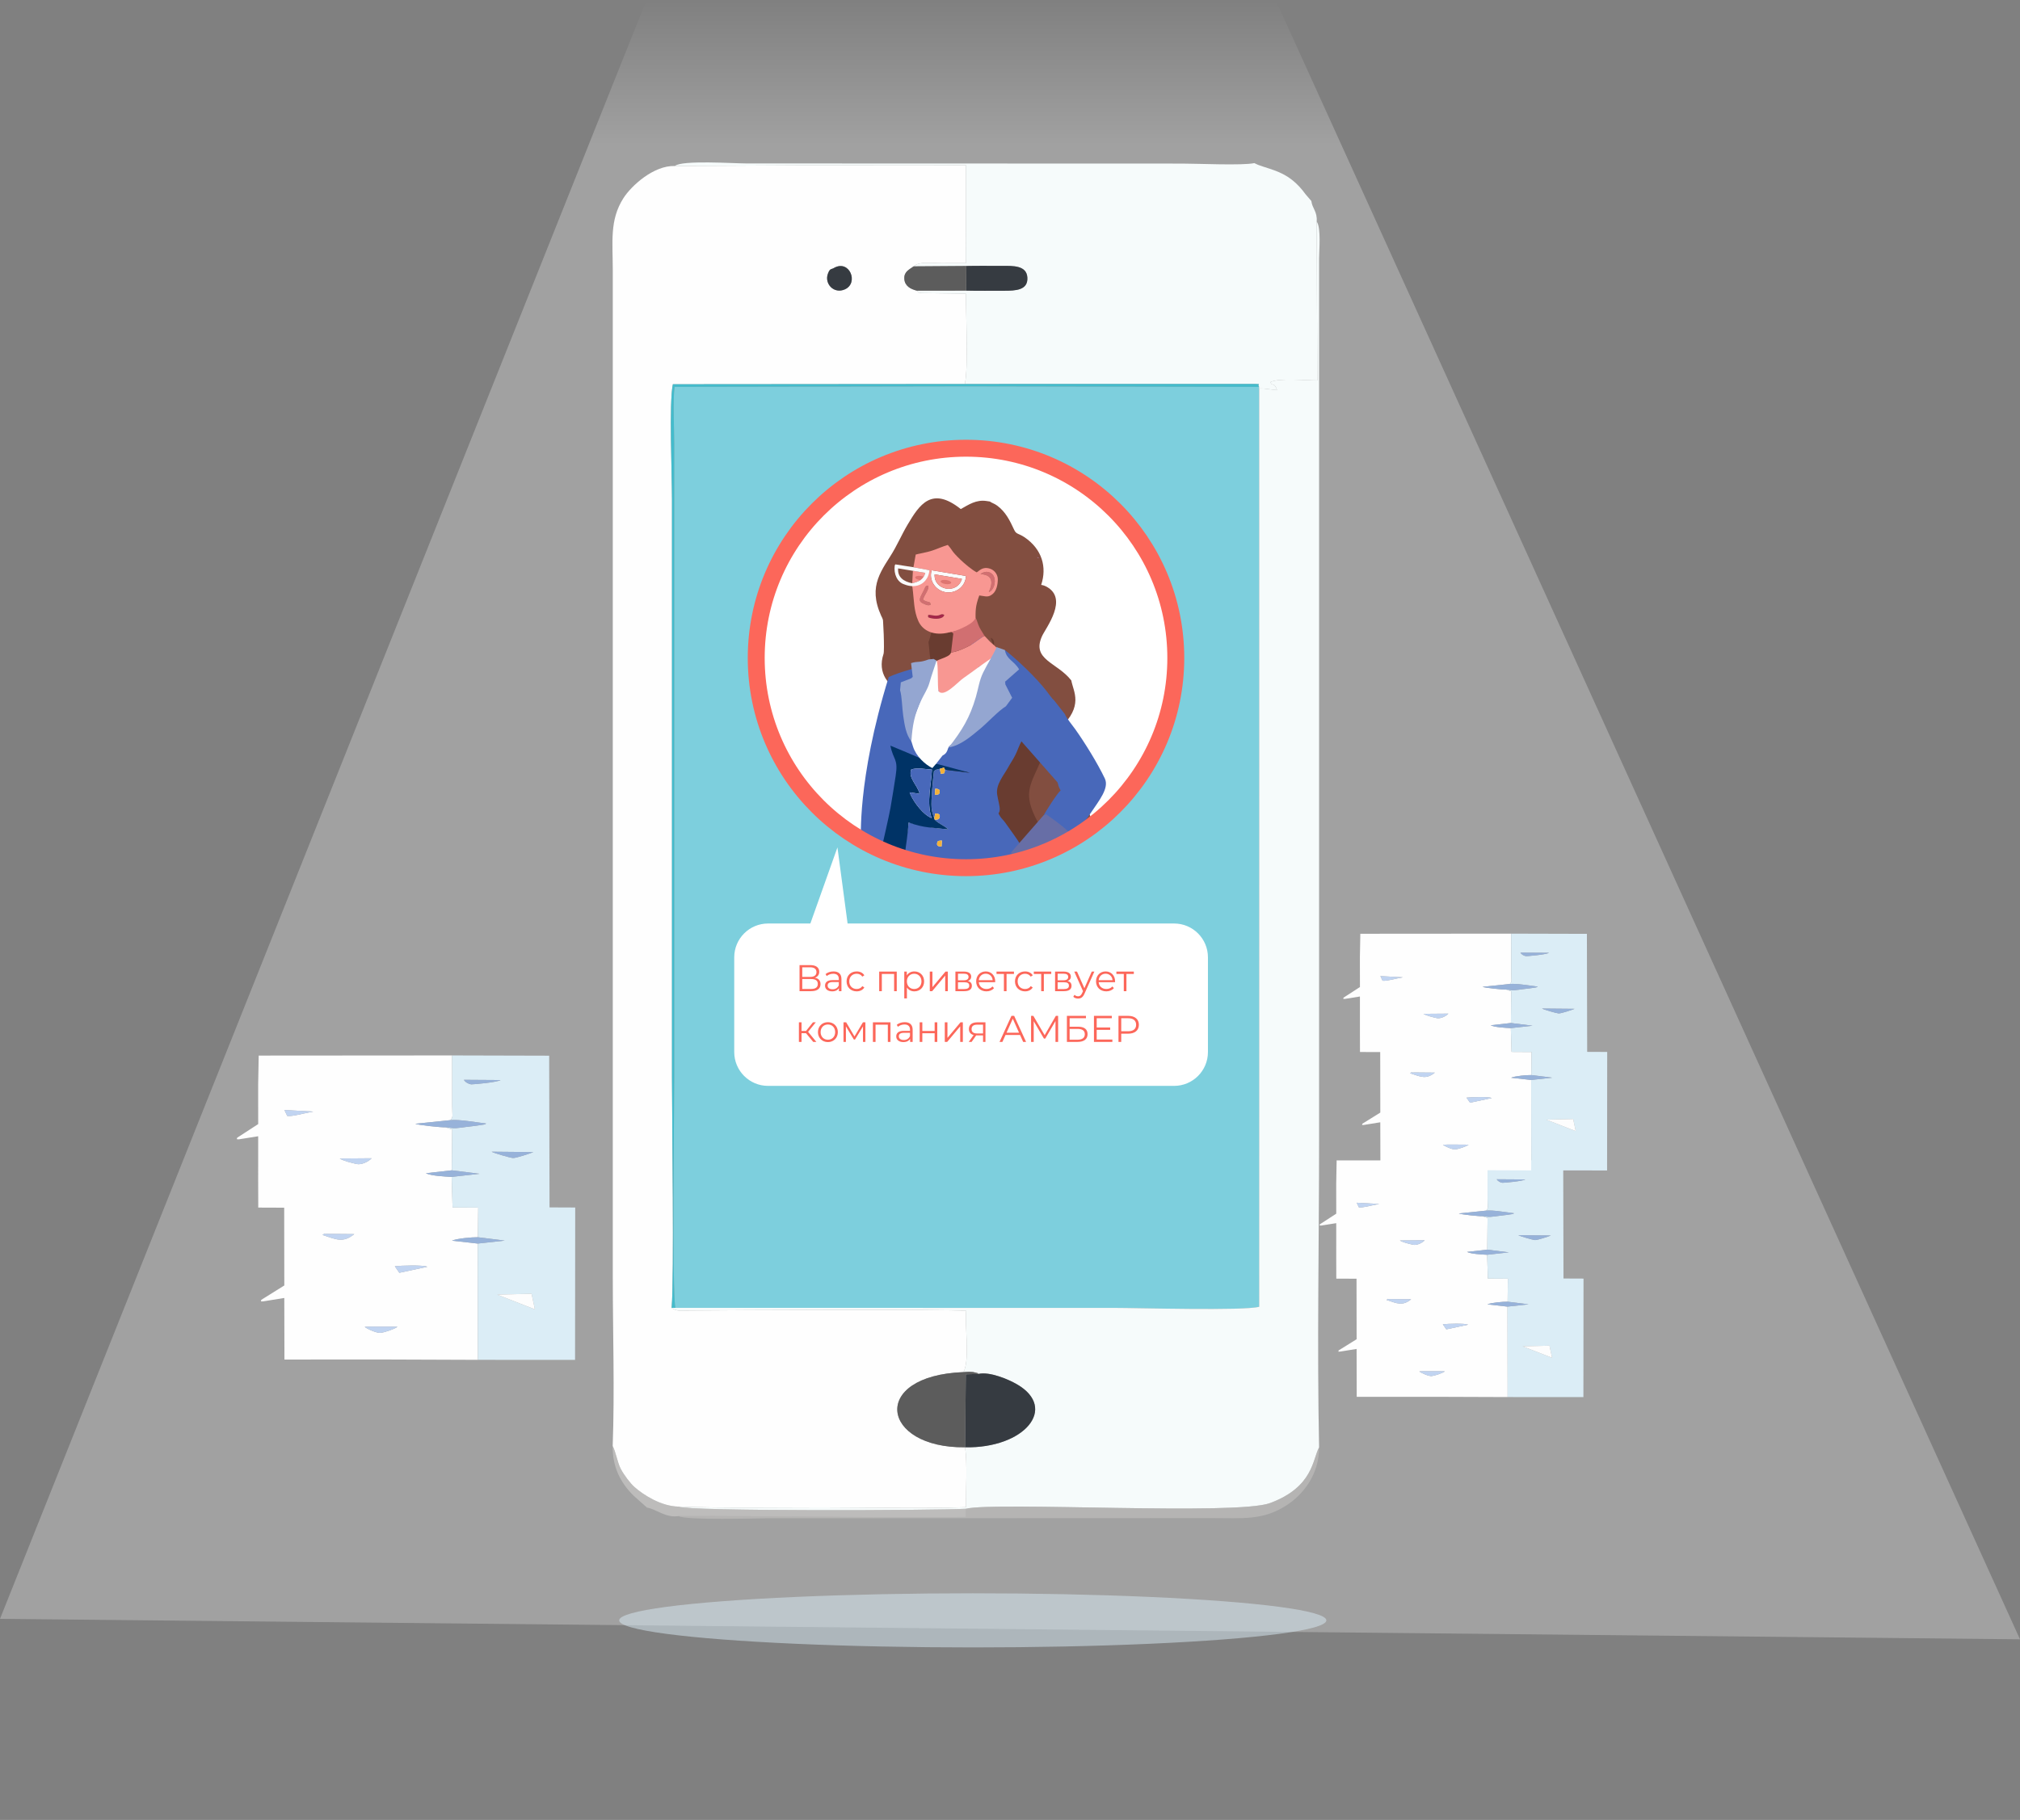 <svg width="597" height="538" viewBox="0 0 597 538" fill="none" xmlns="http://www.w3.org/2000/svg">
<rect x="0" y="0" width="597" height="538" fill="#808080" stroke="none"/>
<path fill-rule="evenodd" clip-rule="evenodd" d="M191.069 0H377L597 484.603L0 478.558L191.069 0Z" fill="url(#paint0_linear)" fill-opacity="0.35"/>
<path fill-rule="evenodd" clip-rule="evenodd" d="M419.468 405.404L420.811 405.349L425.457 405.359L427.029 405.387C426.329 405.924 424.144 406.656 423.144 406.784C422.298 406.892 420.031 405.893 419.468 405.404ZM427.454 392.975L426.415 391.477C427.891 391.297 432.911 391.147 433.913 391.592L427.454 392.975ZM409.751 384.271C410.691 383.626 409.972 384.105 410.41 384.047C410.593 384.023 411.085 384.029 411.291 384.03L417.069 384.081C414.495 386.134 413.027 385.374 409.751 384.271ZM413.716 366.702L421.064 366.643C420.342 367.442 418.705 368.215 417.607 367.965C416.41 367.691 414.603 367.267 413.716 366.702ZM401.612 356.915L400.969 355.548L407.609 355.91C407.359 355.991 407.028 356.031 406.714 356.087C405.169 356.362 402.847 357.059 401.612 356.915ZM394.911 349.903L394.922 358.783L390.071 361.922C389.966 362.4 389.902 362.229 390.448 362.292L394.919 361.58L394.917 372.068L394.937 377.983L400.914 378.005L400.942 395.891L395.595 399.218C395.743 399.669 395.089 399.552 396.065 399.548L400.936 398.764L400.971 412.917L424.748 412.913L445.567 412.988L445.532 386.254L439.596 385.592C440.751 385.078 444.194 384.787 445.568 384.802L445.642 377.989L439.731 377.954L439.52 370.927C437.958 370.848 434.778 370.696 433.572 370.085L439.544 369.413L439.642 360.046L438.11 359.524C437.192 359.584 431.748 359.014 431.146 358.712L439.207 357.881C439.965 357.124 439.641 356.875 439.639 354.489L439.632 343L395.037 343.033L394.911 349.903Z" fill="#FEFEFE"/>
<path fill-rule="evenodd" clip-rule="evenodd" d="M450.011 397.992L457.941 397.801L458.705 401.378L450.011 397.992ZM458.364 365.225C457.642 365.53 454.319 366.643 453.637 366.583C452.925 366.522 449.299 365.47 448.721 365.135L458.364 365.225ZM450.791 348.662C449.948 349.205 444.341 349.68 444.039 349.649C443.375 349.581 442.633 349.125 442.341 348.606L450.791 348.662ZM439.206 357.881C441.353 357.672 445.169 358.393 447.458 358.652C447.095 358.886 447.744 358.625 446.93 358.9L445.157 359.166C444.419 359.252 443.683 359.337 442.944 359.431C442.178 359.528 441.26 359.677 440.503 359.719C439.473 359.777 439.019 359.532 438.11 359.524L439.642 360.046L439.543 369.413L445.933 370.212L439.52 370.927L439.73 377.954L445.642 377.989L445.568 384.802L451.772 385.573L445.532 386.254L445.567 412.988L467.965 413L468 377.966L462.081 377.941L461.999 343.059L439.631 343L439.639 354.489C439.641 356.875 439.965 357.124 439.206 357.881V357.881Z" fill="#DBEDF6"/>
<path fill-rule="evenodd" clip-rule="evenodd" d="M438.11 359.525C439.019 359.532 439.473 359.777 440.503 359.72C441.26 359.678 442.178 359.528 442.944 359.431C443.683 359.337 444.419 359.252 445.157 359.166L446.93 358.9C447.744 358.625 447.095 358.886 447.458 358.653C445.169 358.393 441.353 357.672 439.206 357.881L431.146 358.713C431.747 359.014 437.192 359.584 438.11 359.525Z" fill="#97B2D9"/>
<path fill-rule="evenodd" clip-rule="evenodd" d="M458.705 401.378L457.94 397.801L450.011 397.992L458.705 401.378Z" fill="#FDFDFD"/>
<path fill-rule="evenodd" clip-rule="evenodd" d="M439.52 370.927L445.933 370.212L439.543 369.413L433.571 370.085C434.777 370.696 437.957 370.848 439.52 370.927V370.927Z" fill="#97B2D9"/>
<path fill-rule="evenodd" clip-rule="evenodd" d="M445.533 386.254L451.773 385.573L445.568 384.802C444.194 384.787 440.751 385.077 439.596 385.592L445.533 386.254V386.254Z" fill="#97B2D9"/>
<path fill-rule="evenodd" clip-rule="evenodd" d="M458.364 365.225L448.721 365.135C449.299 365.47 452.925 366.523 453.637 366.584C454.319 366.643 457.642 365.53 458.364 365.225Z" fill="#97B2D9"/>
<path fill-rule="evenodd" clip-rule="evenodd" d="M433.913 391.592C432.911 391.148 427.891 391.297 426.415 391.478L427.454 392.975L433.913 391.592Z" fill="#C1D4F1"/>
<path fill-rule="evenodd" clip-rule="evenodd" d="M419.468 405.404C420.031 405.893 422.298 406.892 423.144 406.784C424.144 406.656 426.329 405.924 427.029 405.387L425.456 405.359L420.811 405.349L419.468 405.404V405.404Z" fill="#C1D4F1"/>
<path fill-rule="evenodd" clip-rule="evenodd" d="M409.751 384.271C413.026 385.374 414.494 386.134 417.068 384.081L411.29 384.03C411.084 384.028 410.593 384.022 410.409 384.046C409.971 384.105 410.69 383.625 409.751 384.271V384.271Z" fill="#C1D4F1"/>
<path fill-rule="evenodd" clip-rule="evenodd" d="M413.716 366.702C414.603 367.267 416.41 367.691 417.607 367.965C418.704 368.215 420.342 367.442 421.064 366.643L413.716 366.702Z" fill="#C1D4F1"/>
<path fill-rule="evenodd" clip-rule="evenodd" d="M450.791 348.662L442.341 348.606C442.633 349.125 443.375 349.581 444.039 349.649C444.341 349.68 449.948 349.205 450.791 348.662Z" fill="#97B2D9"/>
<path fill-rule="evenodd" clip-rule="evenodd" d="M401.612 356.915C402.847 357.06 405.168 356.362 406.714 356.087C407.028 356.031 407.359 355.992 407.609 355.91L400.969 355.548L401.612 356.915Z" fill="#C1D4F1"/>
<path fill-rule="evenodd" clip-rule="evenodd" d="M426.468 338.404L427.811 338.349L432.457 338.359L434.029 338.387C433.329 338.924 431.144 339.656 430.144 339.784C429.298 339.892 427.031 338.893 426.468 338.404ZM434.454 325.975L433.415 324.477C434.891 324.297 439.911 324.147 440.913 324.592L434.454 325.975ZM416.751 317.271C417.691 316.626 416.972 317.105 417.41 317.047C417.593 317.023 418.085 317.029 418.291 317.03L424.069 317.081C421.495 319.134 420.027 318.374 416.751 317.271ZM420.716 299.702L428.064 299.643C427.342 300.442 425.705 301.215 424.607 300.965C423.41 300.691 421.603 300.267 420.716 299.702ZM408.612 289.915L407.969 288.548L414.609 288.91C414.359 288.991 414.028 289.031 413.714 289.087C412.169 289.362 409.847 290.059 408.612 289.915ZM401.911 282.903L401.922 291.783L397.071 294.922C396.966 295.4 396.902 295.229 397.448 295.292L401.919 294.58L401.917 305.068L401.937 310.983L407.914 311.005L407.942 328.891L402.595 332.218C402.743 332.669 402.089 332.552 403.065 332.548L407.936 331.764L407.971 345.917L431.748 345.913L452.567 345.988L452.532 319.254L446.596 318.592C447.751 318.078 451.194 317.787 452.568 317.802L452.642 310.989L446.731 310.954L446.52 303.927C444.958 303.848 441.778 303.696 440.572 303.085L446.544 302.413L446.642 293.046L445.11 292.524C444.192 292.584 438.748 292.014 438.146 291.712L446.207 290.881C446.965 290.124 446.641 289.875 446.639 287.489L446.632 276L402.037 276.033L401.911 282.903Z" fill="#FEFEFE"/>
<path fill-rule="evenodd" clip-rule="evenodd" d="M457.011 330.992L464.941 330.801L465.705 334.378L457.011 330.992ZM465.364 298.225C464.642 298.53 461.319 299.643 460.637 299.583C459.925 299.522 456.299 298.47 455.721 298.135L465.364 298.225ZM457.791 281.662C456.948 282.205 451.341 282.68 451.039 282.649C450.375 282.581 449.633 282.125 449.341 281.606L457.791 281.662ZM446.206 290.881C448.353 290.672 452.169 291.393 454.458 291.652C454.095 291.886 454.744 291.625 453.93 291.9L452.157 292.166C451.419 292.252 450.683 292.337 449.944 292.431C449.178 292.528 448.26 292.677 447.503 292.719C446.473 292.777 446.019 292.532 445.11 292.524L446.642 293.046L446.543 302.413L452.933 303.212L446.52 303.927L446.73 310.954L452.642 310.989L452.568 317.802L458.772 318.573L452.532 319.254L452.567 345.988L474.965 346L475 310.966L469.081 310.941L468.999 276.059L446.631 276L446.639 287.489C446.641 289.875 446.965 290.124 446.206 290.881V290.881Z" fill="#DBEDF6"/>
<path fill-rule="evenodd" clip-rule="evenodd" d="M445.11 292.525C446.019 292.532 446.473 292.777 447.503 292.72C448.26 292.678 449.178 292.528 449.944 292.431C450.683 292.337 451.419 292.252 452.157 292.166L453.93 291.9C454.744 291.625 454.095 291.886 454.458 291.653C452.169 291.393 448.353 290.672 446.206 290.881L438.146 291.713C438.747 292.014 444.192 292.584 445.11 292.525Z" fill="#97B2D9"/>
<path fill-rule="evenodd" clip-rule="evenodd" d="M465.705 334.378L464.94 330.801L457.011 330.992L465.705 334.378Z" fill="#FDFDFD"/>
<path fill-rule="evenodd" clip-rule="evenodd" d="M446.52 303.927L452.933 303.212L446.543 302.413L440.571 303.085C441.777 303.696 444.957 303.848 446.52 303.927V303.927Z" fill="#97B2D9"/>
<path fill-rule="evenodd" clip-rule="evenodd" d="M452.533 319.254L458.773 318.573L452.568 317.802C451.194 317.787 447.751 318.077 446.596 318.592L452.533 319.254V319.254Z" fill="#97B2D9"/>
<path fill-rule="evenodd" clip-rule="evenodd" d="M465.364 298.225L455.721 298.135C456.299 298.47 459.925 299.523 460.637 299.584C461.319 299.643 464.642 298.53 465.364 298.225Z" fill="#97B2D9"/>
<path fill-rule="evenodd" clip-rule="evenodd" d="M440.913 324.592C439.911 324.148 434.891 324.297 433.415 324.478L434.454 325.975L440.913 324.592Z" fill="#C1D4F1"/>
<path fill-rule="evenodd" clip-rule="evenodd" d="M426.468 338.404C427.031 338.893 429.298 339.892 430.144 339.784C431.144 339.656 433.329 338.924 434.029 338.387L432.456 338.359L427.811 338.349L426.468 338.404V338.404Z" fill="#C1D4F1"/>
<path fill-rule="evenodd" clip-rule="evenodd" d="M416.751 317.271C420.026 318.374 421.494 319.134 424.068 317.081L418.29 317.03C418.084 317.028 417.593 317.022 417.409 317.046C416.971 317.105 417.69 316.625 416.751 317.271V317.271Z" fill="#C1D4F1"/>
<path fill-rule="evenodd" clip-rule="evenodd" d="M420.716 299.702C421.603 300.267 423.41 300.691 424.607 300.965C425.704 301.215 427.342 300.442 428.064 299.643L420.716 299.702Z" fill="#C1D4F1"/>
<path fill-rule="evenodd" clip-rule="evenodd" d="M457.791 281.662L449.341 281.606C449.633 282.125 450.375 282.581 451.039 282.649C451.341 282.68 456.948 282.205 457.791 281.662Z" fill="#97B2D9"/>
<path fill-rule="evenodd" clip-rule="evenodd" d="M408.612 289.915C409.847 290.06 412.168 289.362 413.714 289.087C414.028 289.031 414.359 288.992 414.609 288.91L407.969 288.548L408.612 289.915Z" fill="#C1D4F1"/>
<g clip-path="url(#clip0)">
<path fill-rule="evenodd" clip-rule="evenodd" d="M199.605 386.613L285.234 386.627C299.808 386.634 314.382 386.627 328.955 386.627C336.246 386.627 367.581 387.543 372.151 386.298L372.124 114.364L285.4 114.207L199.357 114.356C198.834 118.819 199.254 126.176 199.254 130.992V318.625C199.254 327.692 198.619 382.477 199.605 386.613V386.613Z" fill="#7DCFDD"/>
<path fill-rule="evenodd" clip-rule="evenodd" d="M246.445 79.228C251.06 76.57 253.902 83.67 249.699 85.539C246.426 86.992 243.628 83.857 244.662 80.983C245.279 79.264 245.573 79.73 246.445 79.228ZM181.075 427.473C181.935 428.983 182.485 432.336 183.424 434.143C184.426 436.073 186.279 438.493 187.497 439.575C190.133 441.913 195.405 445.314 200.6 445.379C214.666 445.869 228.834 445.596 242.931 445.596C256.929 445.596 271.574 446.011 285.49 445.547C285.442 440.242 285.938 432.703 285.23 427.841C260.288 428.124 256.946 406.674 284.766 405.612C286.707 401.774 285.087 392.153 285.556 387.502C279.777 386.994 216.67 387.282 203.959 387.416C201.968 387.437 199.951 387.807 198.506 386.625C199.287 376.9 198.607 332.109 198.607 318.624V147.619C198.607 140.771 197.712 118.697 198.865 113.589L285.169 113.52C286.226 108.204 285.467 93.147 285.467 86.815L272.366 86.637C270.929 86.215 271.908 86.971 270.975 85.923C269.104 85.48 267.413 84.527 267.27 82.482C267.115 80.278 268.759 79.679 270.024 78.741C271.667 77.221 274.971 77.792 278.103 77.794C280.548 77.794 282.999 77.796 285.455 77.79L285.484 48.805C271.017 49.007 256.458 48.833 241.981 48.845L199.451 49.076C193.217 48.839 186.587 54.912 184.254 58.568C180.107 65.067 181.105 71.506 181.105 80.166V377.526C181.105 393.87 181.678 411.266 181.075 427.473V427.473Z" fill="#FEFEFE"/>
<path fill-rule="evenodd" clip-rule="evenodd" d="M372.151 386.297C367.58 387.542 336.246 386.627 328.955 386.627C314.381 386.627 299.808 386.633 285.234 386.627L199.604 386.612L198.506 386.625C199.951 387.807 201.968 387.437 203.959 387.416C216.669 387.282 279.777 386.994 285.555 387.502C285.087 392.153 286.707 401.774 284.766 405.612C285.665 405.572 286.238 405.48 287.129 405.562C287.889 405.631 287.341 405.543 288.057 405.702C289.641 406.051 288.61 405.816 289.173 406.145C292.47 405.408 297.959 407.709 300.57 409.225C312.747 416.294 302.767 428.179 285.23 427.841C285.938 432.703 285.442 440.242 285.49 445.547C271.574 446.011 256.929 445.596 242.931 445.596C228.834 445.596 214.666 445.869 200.6 445.379C202.98 446.803 276.859 446.519 285.467 446.007C294.439 443.87 365.341 448.052 375.376 444.323C388.223 439.549 387.912 431.313 389.851 427.872C389.229 397.905 389.849 367.201 389.849 337.15V76.367C389.849 74.108 390.487 67.293 389.141 65.502L389.313 112.464C385.725 112.464 377.989 111.683 375.491 112.943C375.88 114.421 376.546 112.701 377.432 115.315C375.256 115.164 374.197 114.792 372.208 114.843L372.151 386.297V386.297Z" fill="#F6FBFB"/>
<path fill-rule="evenodd" clip-rule="evenodd" d="M270.024 78.741L285.583 78.63C289.093 78.544 292.647 78.617 296.165 78.598C299.438 78.579 303.463 78.447 303.633 82.1C303.805 85.774 300.266 85.961 296.644 85.948C292.95 85.934 289.187 86.009 285.505 85.909L270.975 85.923C271.908 86.971 270.929 86.215 272.366 86.637L285.467 86.816C285.467 93.147 286.226 108.204 285.169 113.52L370.78 113.503C373.189 113.623 371.338 113.382 372.124 114.364L372.151 386.297L372.208 114.843C374.197 114.793 375.256 115.164 377.432 115.315C376.546 112.701 375.88 114.421 375.491 112.943C377.989 111.683 385.725 112.464 389.313 112.464L389.141 65.502C389.366 62.498 387.824 61.652 387.561 59.418L385.872 57.451C381.072 50.821 376.329 50.432 371.784 48.719L370.715 48.217C367.24 48.973 353.998 48.358 349.394 48.358L220.593 48.316C216.783 48.316 201.445 47.269 199.451 49.076L241.981 48.845C256.458 48.833 271.017 49.007 285.484 48.805L285.455 77.79C282.999 77.796 280.548 77.794 278.103 77.794C274.971 77.792 271.667 77.221 270.024 78.741V78.741Z" fill="#F6FBFB"/>
<path fill-rule="evenodd" clip-rule="evenodd" d="M285.467 446.007L285.457 448.443C257.198 448.737 228.544 448.048 200.535 448.166C202.564 449.48 223.975 448.823 226.296 448.823L357.947 448.77C367.429 448.772 373.294 449.501 380.264 444.96C384.91 441.93 389.868 436.134 389.851 427.873C387.912 431.314 388.223 439.55 375.376 444.324C365.341 448.052 294.439 443.87 285.467 446.007V446.007Z" fill="#CBC9C7" fill-opacity="0.5"/>
<path fill-rule="evenodd" clip-rule="evenodd" d="M285.23 427.841C302.768 428.179 312.747 416.294 300.57 409.225C297.959 407.709 292.471 405.408 289.173 406.145L285.44 406.267L285.23 427.841V427.841Z" fill="#363B41"/>
<path fill-rule="evenodd" clip-rule="evenodd" d="M285.23 427.841L285.44 406.267L289.173 406.145C288.61 405.816 289.641 406.051 288.057 405.702C287.341 405.543 287.889 405.631 287.129 405.562C286.238 405.48 285.665 405.572 284.766 405.612C256.946 406.674 260.288 428.124 285.23 427.841Z" fill="#5C5C5C"/>
<path fill-rule="evenodd" clip-rule="evenodd" d="M198.506 386.625L199.605 386.612C198.619 382.476 199.254 327.692 199.254 318.624V130.992C199.254 126.176 198.834 118.819 199.357 114.356L285.4 114.207L372.124 114.364C371.338 113.382 373.189 113.623 370.78 113.503L285.169 113.52L198.865 113.589C197.712 118.697 198.607 140.771 198.607 147.619V318.624C198.607 332.109 199.287 376.9 198.506 386.625Z" fill="#44BCCC"/>
<path fill-rule="evenodd" clip-rule="evenodd" d="M191.206 445.663C193.759 446.016 196.792 448.819 200.535 448.166C228.544 448.048 257.198 448.737 285.457 448.443L285.467 446.007C276.859 446.52 202.98 446.803 200.6 445.38C195.406 445.315 190.133 441.914 187.497 439.575C186.279 438.494 184.426 436.073 183.424 434.144C182.485 432.336 181.935 428.983 181.075 427.474C180.981 433.633 183.388 438.342 187.289 442.168L191.206 445.663V445.663Z" fill="#DBD9D7" fill-opacity="0.5"/>
<path fill-rule="evenodd" clip-rule="evenodd" d="M285.505 85.909C289.187 86.009 292.949 85.934 296.644 85.948C300.266 85.961 303.805 85.774 303.633 82.1C303.463 78.447 299.438 78.579 296.165 78.598C292.647 78.617 289.093 78.544 285.583 78.63L285.505 85.909Z" fill="#363B41"/>
<path fill-rule="evenodd" clip-rule="evenodd" d="M270.975 85.923L285.505 85.909L285.583 78.63L270.024 78.741C268.759 79.68 267.115 80.278 267.27 82.482C267.413 84.527 269.104 85.48 270.975 85.923Z" fill="#5C5C5C"/>
<path fill-rule="evenodd" clip-rule="evenodd" d="M246.445 79.228C245.573 79.73 245.279 79.264 244.661 80.983C243.628 83.857 246.426 86.992 249.699 85.539C253.902 83.671 251.06 76.57 246.445 79.228Z" fill="#363B41"/>
<path d="M285.618 257.168C320.201 257.168 348.236 229.148 348.236 194.584C348.236 160.02 320.201 132 285.618 132C251.035 132 223 160.02 223 194.584C223 229.148 251.035 257.168 285.618 257.168Z" fill="white"/>
<path fill-rule="evenodd" clip-rule="evenodd" d="M316.615 201.142C317.259 204.598 320.295 208.587 313.321 215.273C306.515 221.8 308.62 223.562 312.298 230.087C316.961 238.355 316.058 249.761 306.887 253.095C303.03 254.495 303.205 253.538 300.944 254.073C301.257 253.197 301.165 253.75 301.209 252.624C301.23 252.108 301.142 251.367 301.033 250.899C300.692 249.446 300.19 249.255 300.26 247.703C301.404 247.126 300.152 245.306 299.184 244.38C300.304 246.876 300.199 245.138 300.598 245.173C299.407 242.492 299.709 240.387 296.84 236.467C294.867 233.771 291.559 230.448 289.826 227.547C285.402 220.136 280.752 218.977 283.148 211.177C290.332 187.804 279.796 199.232 277.676 194.508C274.731 198.045 257.971 191.019 263.787 180.36C264.277 179.465 265.581 169.978 265.459 169.01C265.249 167.339 273.868 157.417 274.376 155.954C275.708 152.4 282.377 151.419 289.826 156.065C304.013 160.524 296.229 169.201 301.948 172.155C304.03 173.23 306.914 172.199 309.164 173.364C315.949 176.871 309.088 185.596 307.971 188.044C304.78 195.05 312.413 195.755 316.615 201.142V201.142Z" fill="#824E40"/>
<path fill-rule="evenodd" clip-rule="evenodd" d="M298.386 205.986C299.629 209.274 321.708 211.169 316.018 218.977C310.464 226.596 312.844 227.961 317.614 233.738C320.889 237.71 324.805 243.887 321.112 246.24C317.566 248.499 316.102 249.921 308.433 252.419C309.458 251.648 308.328 250.851 307.212 250.11C308.752 252.371 308.342 250.679 308.742 250.645C307.099 248.214 307.027 246.087 303.515 242.732C301.1 240.423 297.258 237.731 295.044 235.178C289.385 228.66 284.604 228.334 285.595 220.235C288.563 195.967 280.197 209.064 277.281 204.785C275.002 208.784 257.269 204.806 261.124 193.293C261.447 192.325 261.067 182.758 260.777 181.826C260.275 180.217 267.018 168.939 267.264 167.409C267.949 163.676 274.343 161.541 282.493 164.808C297.241 166.71 291.101 176.617 297.251 178.523C299.489 179.216 287.015 187.083 289.435 187.834C296.728 190.097 306.639 190.5 305.971 193.108C304.059 200.563 293.304 201.42 298.386 205.986V205.986Z" fill="#824E40"/>
<path fill-rule="evenodd" clip-rule="evenodd" d="M295.315 246.423C290.805 242.493 288.127 240.271 284.245 235.804L283.51 234.641C281.92 230.757 281.325 230.921 280.947 226.591C280.707 223.831 280.915 221.143 281.26 218.122C281.701 214.264 282.111 205.116 278.756 201.764L277.985 199.416C275.647 194.714 276.151 194.201 275.616 189.965C276.34 187.964 276.051 187.278 277.8 185.254C279.153 183.69 280.247 182.949 281.804 182.447C282.046 183.524 282.035 181.911 282.554 183.07C282.968 183.992 282.571 185.124 282.39 186.068C282.05 187.823 282.113 189.602 282.249 190.706C284.371 207.814 300.331 202.641 295.817 217.331C293.42 225.13 289.423 229.293 293.846 236.704C295.579 239.606 298.89 242.929 300.862 245.625C307.79 254.959 299.195 249.805 295.315 246.423Z" fill="#693C30" stroke="#693C30" stroke-width="2.365" stroke-miterlimit="22.926"/>
<path fill-rule="evenodd" clip-rule="evenodd" d="M303.497 252.478C299.401 248.119 296.958 245.642 293.538 240.811L292.922 239.581C291.727 235.558 291.12 235.663 291.175 231.318C291.21 228.546 291.685 225.895 292.328 222.922C293.149 219.124 294.468 210.065 291.465 206.395L290.931 203.983C289.072 199.07 289.625 198.61 289.513 194.342C290.433 192.423 290.213 191.712 292.156 189.871C293.658 188.449 290.759 195.827 292.359 195.48C292.492 196.578 293.542 197.515 293.945 198.718C294.265 199.675 299.382 198.787 299.106 199.706C298.596 201.422 296.014 194.626 296.04 195.741C296.449 212.973 312.844 209.412 306.891 223.581C303.73 231.103 301.045 233.864 304.711 241.678C306.145 244.737 308.511 247.859 310.206 250.737C308.742 250.645 307.038 252.289 303.497 252.478Z" fill="#693C30" stroke="#693C30" stroke-width="2.365" stroke-miterlimit="22.926"/>
<path fill-rule="evenodd" clip-rule="evenodd" d="M306.74 252.509C305.406 253.309 305.4 251.785 304.185 250.724C299.676 246.794 296.997 244.573 293.115 240.106L292.38 238.945C290.79 235.059 290.196 235.224 289.818 230.893C289.578 228.132 289.786 225.447 290.131 222.424C290.572 218.565 290.981 209.418 287.627 206.065L286.856 203.718C284.518 199.016 285.022 198.503 284.486 194.269C285.211 192.266 284.921 191.579 286.671 189.555C288.026 187.991 289.118 187.252 290.675 186.749C290.916 187.828 290.906 186.215 291.424 187.372C291.838 188.294 291.441 189.427 291.261 190.37C290.92 192.125 290.983 193.903 291.12 195.01C293.241 212.116 309.202 206.945 304.687 221.635C302.291 229.434 298.293 233.595 302.717 241.006C304.45 243.908 307.761 247.233 309.733 249.929C310.191 250.554 311.5 251.804 310.884 251.678C310.063 251.51 307.941 251.791 306.74 252.509Z" fill="#693C30" stroke="#693C30" stroke-width="2.365" stroke-miterlimit="22.926"/>
<path fill-rule="evenodd" clip-rule="evenodd" d="M292.55 148.257L291.626 148.117C288.509 147.615 286.27 149.204 283.955 150.487C275.317 143.599 271.709 149.246 268.253 155.062C266.4 158.177 265.067 161.414 263.113 164.45C259.24 170.511 256.007 175.325 262.426 185.751L270.171 177.775C270.423 177.225 270.354 177.824 270.081 177.066C267.146 174.645 266.268 171.464 267.713 168.851C279.945 146.742 272.603 162.179 281.457 157.757C281.749 157.915 283.591 159.729 284.972 160.678C286.167 161.503 287.526 162.256 288.57 163.05C288.139 165.2 287.906 164.412 287.429 168.07C287.249 169.464 287.078 172.042 287.301 173.513C287.952 173.854 289.517 173.742 290.196 175.804C290.605 177.057 290.101 178.43 289.101 179.146C287.929 179.988 286.503 180.605 285.32 180.353C283.675 180.005 283.652 179.199 282.795 177.721C274.788 187.174 287.28 188.499 288.872 190.708C289.559 191.661 293.981 193.991 294.869 194.695C295.989 195.583 292.057 187.857 292.935 188.371C310.697 179.197 306.515 175.957 307.378 173.824C309.472 168.641 308.468 163.27 303.723 159.498C301.125 157.43 300.461 158.202 299.732 156.628C298.434 153.821 297.222 151.337 294.716 149.471C293.861 148.835 293.185 148.721 292.55 148.257V148.257Z" fill="#824E40"/>
<path fill-rule="evenodd" clip-rule="evenodd" d="M306.809 165.036L307.091 164.908L306.46 164.663C306.689 164.965 306.536 164.784 306.809 165.036Z" fill="#A37298"/>
<path fill-rule="evenodd" clip-rule="evenodd" d="M276.958 249.24C277.09 248.447 277.447 248.56 278.378 248.472L278.269 250.256C277.498 250.173 276.798 250.191 276.958 249.24ZM277.714 234.16C277.58 234.989 277.233 234.838 276.286 234.964L276.418 233.134C277.16 233.247 277.863 233.247 277.714 234.16ZM278.435 220.797C278.094 219.748 278.149 220.247 278.523 219.263C280.67 219.464 279.834 220.644 279.187 220.906C277.876 221.442 278.748 220.904 278.435 220.797ZM283.764 206.968C282.251 206.395 282.537 205.266 284.165 205.056C284.65 206.246 284.661 206.234 283.764 206.968ZM285.532 197.271C286.347 198.01 286.444 197.594 285.961 198.833C285.902 198.856 284.9 199.717 284.625 198.327C284.419 197.286 285.077 197.445 285.532 197.271ZM287.129 188.51L286.921 193.511L283.793 194.517C282.982 195.997 281.949 207.422 280.348 206.513C278.855 205.318 278.141 203.374 277.443 201.617C276.861 200.149 276.252 197.651 275.578 196.513C272.818 196.648 265.327 198.837 262.657 200.147C253.077 231.055 254.621 248.617 254.385 247.758C256.736 249.251 260.826 251.134 263.92 252.434C268.115 255.194 259.593 222.252 275.914 224.421C276.166 220.382 277.13 214.892 278.55 211.652C277.775 214.814 275.994 222.601 276.672 225.767C278.512 227.291 283.444 227.57 286.637 228.441L279.283 227.551C279.008 228.899 279.426 228.439 278.063 228.792L277.756 227.276C276.351 227.711 276.914 227.278 276.017 227.969C275.777 229.976 275.124 236.566 275.322 238.764C275.448 240.175 275.773 240.918 276.126 241.848L276.408 240.45C277.134 240.557 277.888 240.551 277.725 241.46C277.573 242.304 277.16 242.253 276.244 242.298C277.647 243.704 278.935 243.91 280.235 245.174C275.443 244.699 275.443 244.699 268.522 243.148C268.358 246.314 267.171 250.187 266.772 253.305C269.879 255.026 285.387 256.677 285.415 256.658C292.912 256.357 294.739 256.147 304.687 254.094C305.538 253.315 301.579 251.029 301.829 250.047C300.297 247.561 298.776 245.592 297.092 243.188C296.632 242.533 295.962 241.926 295.661 241.447C294.664 239.873 295.346 240.843 295.474 239.333C295.548 238.468 294.882 236.176 294.693 234.771C294.302 231.861 296.659 229.218 297.966 226.831C298.674 225.542 299.44 224.475 300.129 223.079C300.749 221.824 301.282 220.172 301.881 219.149L312.523 231.252C312.836 232.027 312.663 231.88 312.939 232.611L313.453 233.688C312.619 234.269 308.933 239.992 308.338 241.256L309.235 242.083C310.842 243.114 310.981 243.767 312.361 244.947C312.936 245.438 313.291 245.705 313.89 246.211L315.243 247.777C316.951 248.27 321.704 241.319 322.458 240.19C324.826 236.64 327.878 232.957 326.523 230.127C324.353 225.59 320.681 219.653 317.776 215.555C317.108 214.612 314.966 211.996 314.749 211.134L311.613 207.132C310.693 206.271 310.082 205.274 309.275 204.241C306.152 200.231 300.734 195.075 296.983 192.144C293.185 205.108 290.402 221.553 285.879 213.13C284.564 210.682 282.098 216.374 281.978 213.174C281.411 213.668 281.56 213.642 280.661 213.72C280.241 212.882 280.405 212.658 280.693 212.015C281.535 212.091 281.48 212.093 281.943 212.431C283.409 210.644 283.818 208.154 285.259 206.477C286.177 205.408 286.532 204.632 287.261 203.951C287.845 203.406 287.977 203.45 288.585 202.866L291.725 199.404C294.22 196.792 298.262 195.027 293.139 192.176C292.132 191.964 292.832 192.491 292.366 191.6C292.122 191.132 292.172 190.626 292.118 190.135L291.922 188.976C291.332 188.966 289.713 187.593 289.385 187.41C288.261 186.786 289.572 186.957 289.051 185.919C287.001 188.684 287.614 186.658 287.129 188.51Z" fill="#4868BA"/>
<path fill-rule="evenodd" clip-rule="evenodd" d="M274.381 241.33C271.978 239.862 269.457 236.134 268.837 234.223L271.797 234.672C271.24 232.166 268.281 229.902 269.325 227.465C271.24 226.827 273.419 227.419 275.425 227.488C275.261 232.033 273.734 236.971 275.341 241.875L274.381 241.33V241.33ZM267.365 252.849C267.762 249.732 268.358 246.314 268.522 243.148C273.364 244.831 275.376 244.598 280.235 245.174C278.935 243.91 277.647 243.704 276.244 242.297L276.126 241.848C275.773 240.918 275.448 240.175 275.322 238.764C275.124 236.566 275.777 229.976 276.017 227.969C276.914 227.278 276.351 227.711 277.756 227.276L278.981 226.904L279.283 227.551L286.637 228.441C268.562 223.474 278.981 226.904 263.151 220.421C264.037 224.857 265.52 224.154 264.705 229.386C264.203 232.604 263.699 235.858 263.159 238.913C262.79 241.004 260.828 249.637 260.513 250.991C263.92 252.433 267.085 254.147 267.365 252.849V252.849Z" fill="#003366"/>
<path fill-rule="evenodd" clip-rule="evenodd" d="M271.797 234.672L268.837 234.223C269.457 236.133 271.977 239.862 274.38 241.329L275.34 241.875C273.733 236.971 275.26 232.033 275.424 227.488C273.418 227.418 271.24 226.826 269.324 227.465C268.28 229.902 271.24 232.165 271.797 234.672V234.672Z" fill="#4868BA"/>
<path fill-rule="evenodd" clip-rule="evenodd" d="M276.126 241.848L276.244 242.297C277.16 242.253 277.573 242.304 277.725 241.46C277.888 240.55 277.134 240.557 276.407 240.45L276.126 241.848V241.848Z" fill="#F3B139"/>
<path fill-rule="evenodd" clip-rule="evenodd" d="M283.763 206.968C284.66 206.233 284.65 206.246 284.165 205.055C282.537 205.265 282.251 206.395 283.763 206.968Z" fill="#FBE9AA"/>
<path fill-rule="evenodd" clip-rule="evenodd" d="M285.961 198.833C286.444 197.594 286.347 198.01 285.532 197.271C285.076 197.445 284.419 197.286 284.625 198.327C284.9 199.717 285.902 198.856 285.961 198.833V198.833Z" fill="#FBE9AA"/>
<path fill-rule="evenodd" clip-rule="evenodd" d="M278.434 220.797C278.747 220.904 277.876 221.441 279.186 220.906C279.833 220.644 280.669 219.464 278.523 219.262C278.149 220.247 278.094 219.747 278.434 220.797V220.797Z" fill="#FBE9AA"/>
<path fill-rule="evenodd" clip-rule="evenodd" d="M281.978 213.174L281.943 212.431C281.481 212.093 281.535 212.091 280.693 212.015C280.405 212.658 280.241 212.882 280.661 213.72C281.56 213.642 281.411 213.667 281.978 213.174Z" fill="#FBE9AA"/>
<path fill-rule="evenodd" clip-rule="evenodd" d="M276.286 234.964C277.233 234.838 277.58 234.989 277.714 234.16C277.863 233.247 277.16 233.247 276.418 233.133L276.286 234.964Z" fill="#F3B139"/>
<path fill-rule="evenodd" clip-rule="evenodd" d="M278.269 250.256L278.378 248.472C277.447 248.56 277.09 248.446 276.958 249.24C276.798 250.191 277.498 250.172 278.269 250.256Z" fill="#F3B139"/>
<path fill-rule="evenodd" clip-rule="evenodd" d="M277.756 227.276L278.063 228.792C279.426 228.439 279.008 228.899 279.283 227.551L278.981 226.904L277.756 227.276Z" fill="#F3B139"/>
<path fill-rule="evenodd" clip-rule="evenodd" d="M276.223 169.789L284.291 171.129C282.875 175.846 275.924 174.496 276.223 169.789V169.789ZM285.486 170.262L275.345 168.578C274.412 171.599 276.542 174.536 279.403 175.046C282.382 175.578 285.379 173.451 285.486 170.262V170.262Z" fill="#FAFBFC"/>
<path fill-rule="evenodd" clip-rule="evenodd" d="M284.291 171.129L276.223 169.789C275.924 174.496 282.875 175.846 284.291 171.129Z" fill="#F79892"/>
<path fill-rule="evenodd" clip-rule="evenodd" d="M269.602 172.42C271.425 171.973 272.906 171.456 273.465 169.338L269.803 168.737L269.602 172.42Z" fill="#F89792"/>
<path fill-rule="evenodd" clip-rule="evenodd" d="M289.786 169.703C293.397 169.959 293.565 172.122 292.229 175.023C293.649 174.599 294.388 172.139 293.809 170.617C293.183 168.975 291.292 168.513 289.786 169.703Z" fill="#D16F71"/>
<path fill-rule="evenodd" clip-rule="evenodd" d="M275.049 178.775C274.912 177.509 274.425 178.374 272.801 177.289C273.068 175.926 274.649 174.364 274.36 173.106C273.488 173.123 273.519 173.47 273.047 174.454C272.131 176.371 271.102 177.543 272.648 178.311C273.86 178.913 274.376 179.067 275.049 178.775V178.775Z" fill="#D16F71"/>
<path fill-rule="evenodd" clip-rule="evenodd" d="M274.307 181.79C274.282 182.447 274.118 182.482 275.011 182.722C276.08 183.009 278.716 183.196 279.09 181.766C278.132 181.246 278.069 181.89 276.908 181.983C275.828 182.071 275.147 181.655 274.307 181.79V181.79Z" fill="#A4274A"/>
<path fill-rule="evenodd" clip-rule="evenodd" d="M274.307 181.79C275.147 181.655 275.828 182.071 276.908 181.983C278.069 181.89 278.132 181.246 279.09 181.767C278.716 183.196 276.08 183.009 275.011 182.722C274.118 182.482 274.282 182.447 274.307 181.79V181.79ZM275.049 178.775C274.376 179.067 273.86 178.913 272.648 178.311C271.102 177.542 272.131 176.371 273.047 174.454C273.519 173.47 273.488 173.123 274.36 173.106C274.65 174.364 273.068 175.926 272.801 177.288C274.425 178.374 274.912 177.509 275.049 178.775V178.775ZM285.486 170.262C285.379 173.451 282.382 175.577 279.403 175.046C276.542 174.536 274.412 171.599 275.345 168.578L285.486 170.262ZM289.786 169.703C291.292 168.513 293.183 168.975 293.809 170.616C294.389 172.139 293.649 174.599 292.229 175.023C293.565 172.122 293.397 169.959 289.786 169.703ZM269.967 167.679L274.702 168.559C272.612 174.188 268.925 171.46 269.665 173.619C270.161 177.255 270.016 180.526 271.431 183.635C272.814 186.669 276.25 188 280.374 186.982C280.439 186.961 280.546 186.874 280.573 186.935C280.6 187 280.897 186.866 280.964 186.856C282.768 186.578 287.742 185.485 288.324 183.742C288.312 180.482 288.219 179.308 289.423 176.027C291.32 176.243 292.059 176.759 293.466 175.519C294.479 174.626 294.874 172.938 294.899 171.326C294.922 169.955 294.027 168.588 292.63 168.122C290.33 167.356 289.387 168.834 288.65 169.191C287.181 168.41 284.984 166.544 283.854 165.452C280.892 162.592 281.752 162.907 280.111 161.091C278.704 161.499 277.124 162.212 275.588 162.735C273.82 163.34 270.967 163.783 270.631 163.94L269.967 167.679V167.679Z" fill="#F89792"/>
<path fill-rule="evenodd" clip-rule="evenodd" d="M281.079 192.872C280.686 194.585 276.025 194.835 275.578 196.513C276.033 197.277 277.46 204.881 277.739 206.254C279.168 208.125 283.327 203.281 284.761 202.334C286.007 201.511 288.463 199.544 289.635 199.087L289.462 197.915C289.236 197.682 289.229 198.266 289.164 197.233L294.695 194.199C294.687 193.649 295.623 193.448 295.504 192.967C295.27 192.033 294.13 191.029 293.367 190.385C292.281 189.465 291.991 188.999 290.987 187.985C290.25 188.195 287.912 190.162 286.564 190.867C285.131 191.619 282.812 192.704 281.079 192.872V192.872Z" fill="#F89792"/>
<path fill-rule="evenodd" clip-rule="evenodd" d="M281.739 187.282L281.079 192.872C282.812 192.704 285.131 191.619 286.564 190.867C287.912 190.162 290.25 188.195 290.988 187.985C290.532 187.168 289.96 186.415 289.471 185.436C288.973 184.443 288.786 183.379 288.314 182.533C288.019 184.347 283.314 186.188 281.579 186.75C281.514 186.771 281.253 186.809 281.081 186.837C281.188 186.881 281.585 187.084 281.739 187.282Z" fill="#D16F71"/>
<path fill-rule="evenodd" clip-rule="evenodd" d="M269.769 213.084C268.37 216.588 268.142 215.305 269.83 220.677C270.75 223.598 273.422 226.001 275.546 227.053C276.827 225.603 276.323 226.232 278.56 223.354C280.72 222.25 279.518 220.814 281.35 220.085C282.972 219.999 295.029 197.008 295.251 195.938L295.503 192.967C294.18 193.481 286.16 199.513 284.753 200.443C283.133 201.514 278.968 206.412 277.355 204.297C277.037 202.746 277.338 196.204 276.825 195.343C276.565 195.715 275.147 195.352 274.765 196.593C274.206 198.417 274.017 202.444 273.647 203.044L269.769 213.084V213.084Z" fill="#FEFEFE"/>
<path fill-rule="evenodd" clip-rule="evenodd" d="M266.01 204.035C266.569 205.799 266.611 209.399 266.942 211.587C267.337 214.201 267.697 217.079 269.358 219.179C269.661 214.442 270.249 211.19 272.314 206.884C273.187 205.062 274.164 203.718 274.706 201.781C275.284 199.715 276.126 197.38 276.792 195.291L275.945 194.792L274.441 194.938C271.58 196.024 271.381 195.348 269.259 196.028L269.755 200.141C269.663 200.219 269.539 200.21 269.469 200.355C269.4 200.5 269.245 200.527 269.184 200.567L266.23 201.713L266.01 204.035V204.035Z" fill="#94A6D1"/>
<path fill-rule="evenodd" clip-rule="evenodd" d="M297.281 208.794C295.144 210.06 291.878 213.627 289.588 215.521C286.851 217.786 283.915 220.346 280.371 220.965C284.308 215.949 286.633 212.166 288.418 206.009C289.177 203.403 289.401 201.184 290.592 198.759C291.863 196.173 293.399 193.872 294.602 191.187L294.781 191.38L296.982 192.144C297.489 195.028 299.68 195.291 301.196 197.871L297.018 201.543C297.041 201.705 297.171 201.808 297.113 202.015C297.054 202.223 297.184 202.387 297.209 202.481L299.14 206.271L297.281 208.794V208.794Z" fill="#94A6D1"/>
<path fill-rule="evenodd" clip-rule="evenodd" d="M298.772 252.045C298.772 252.045 300.862 254.854 301.643 254.854C302.156 254.854 308.63 253.179 312.863 250.92C315.104 249.723 316.377 247.542 316.547 247.157C317.036 246.047 309.143 240.702 309.143 240.702L308.325 241.115L298.772 252.045V252.045Z" fill="#676EA6"/>
<path d="M279.475 172.661C280.339 172.783 281.078 172.612 281.124 172.279C281.171 171.947 280.509 171.579 279.645 171.457C278.781 171.335 278.042 171.506 277.995 171.839C277.948 172.171 278.611 172.54 279.475 172.661Z" fill="#DE7571"/>
<path d="M272.026 171.518C272.928 171.645 273.698 171.466 273.747 171.119C273.796 170.772 273.105 170.388 272.203 170.261C271.301 170.134 270.53 170.313 270.481 170.66C270.432 171.007 271.124 171.391 272.026 171.518Z" fill="#DE7571"/>
<path fill-rule="evenodd" clip-rule="evenodd" d="M269.803 168.738L273.465 169.338C272.906 171.456 271.425 171.973 269.602 172.42C267.009 171.914 265.224 170.572 265.438 168.028L269.803 168.738ZM267.243 172.747C271.085 174.288 274.315 172.319 274.702 168.559L269.967 167.679L264.604 166.835L264.43 167.188C264.092 169.647 265.157 172.099 267.243 172.747V172.747Z" fill="#FAFBFC"/>
<path d="M347.5 194.5C347.5 228.742 319.742 256.5 285.5 256.5C251.258 256.5 223.5 228.742 223.5 194.5C223.5 160.258 251.258 132.5 285.5 132.5C319.742 132.5 347.5 160.258 347.5 194.5Z" stroke="#FC675A" stroke-width="5"/>
<path d="M357 311V283C357 277.477 352.523 273 347 273H250.5L247.5 250.5L239.5 273H227C221.477 273 217 277.477 217 283V311C217 316.523 221.477 321 227 321H347C352.523 321 357 316.523 357 311Z" fill="white"/>
</g>
<path fill-rule="evenodd" clip-rule="evenodd" d="M107.779 392.234L109.501 392.163L115.457 392.175L117.473 392.212C116.576 392.903 113.775 393.844 112.493 394.008C111.407 394.147 108.501 392.863 107.779 392.234ZM118.018 376.253L116.686 374.328C118.579 374.096 125.014 373.904 126.299 374.476L118.018 376.253ZM95.322 365.063C96.527 364.233 95.605 364.849 96.166 364.774C96.401 364.743 97.032 364.751 97.296 364.753L104.704 364.819C101.403 367.457 99.521 366.481 95.322 365.063ZM100.405 342.474L109.826 342.398C108.9 343.425 106.801 344.419 105.393 344.097C103.859 343.745 101.542 343.201 100.405 342.474ZM84.888 329.89L84.063 328.133L92.576 328.598C92.256 328.703 91.831 328.754 91.428 328.826C89.447 329.18 86.471 330.076 84.888 329.89ZM76.296 320.876L76.311 332.292L70.091 336.329C69.957 336.942 69.874 336.722 70.575 336.804L76.306 335.889L76.303 349.374L76.329 356.978L83.992 357.007L84.028 380.002L77.173 384.28C77.363 384.86 76.525 384.71 77.776 384.705L84.021 383.696L84.065 401.894L114.549 401.888L141.24 401.985L141.195 367.613L133.585 366.761C135.065 366.1 139.48 365.726 141.241 365.746L141.336 356.985L133.757 356.941L133.487 347.907C131.484 347.805 127.407 347.61 125.861 346.824L133.517 345.96L133.644 333.916L131.68 333.246C130.503 333.322 123.523 332.589 122.752 332.201L133.085 331.133C134.058 330.159 133.643 329.839 133.64 326.772L133.63 312L76.457 312.043L76.296 320.876Z" fill="#FEFEFE"/>
<path fill-rule="evenodd" clip-rule="evenodd" d="M146.937 382.704L157.103 382.458L158.083 387.058L146.937 382.704ZM157.647 340.574C156.72 340.967 152.46 342.398 151.585 342.321C150.672 342.243 146.024 340.89 145.283 340.459L157.647 340.574ZM147.937 319.28C146.856 319.978 139.668 320.588 139.281 320.548C138.429 320.461 137.478 319.875 137.104 319.207L147.937 319.28ZM133.085 331.133C135.837 330.864 140.729 331.791 143.665 332.125C143.199 332.424 144.031 332.089 142.987 332.443L140.714 332.784C139.768 332.895 138.824 333.004 137.876 333.126C136.895 333.25 135.718 333.442 134.747 333.496C133.427 333.57 132.845 333.255 131.679 333.246L133.644 333.916L133.517 345.96L141.709 346.987L133.486 347.907L133.757 356.941L141.335 356.985L141.241 365.746L149.195 366.736L141.195 367.613L141.239 401.985L169.956 402L170 356.956L162.412 356.924L162.307 312.075L133.63 312L133.639 326.772C133.642 329.839 134.057 330.159 133.085 331.133V331.133Z" fill="#DBEDF6"/>
<path fill-rule="evenodd" clip-rule="evenodd" d="M131.679 333.246C132.846 333.255 133.427 333.57 134.747 333.496C135.718 333.443 136.895 333.25 137.877 333.126C138.825 333.004 139.768 332.895 140.714 332.784L142.987 332.443C144.031 332.089 143.199 332.425 143.665 332.125C140.729 331.791 135.837 330.864 133.085 331.133L122.751 332.202C123.522 332.589 130.503 333.323 131.679 333.246Z" fill="#97B2D9"/>
<path fill-rule="evenodd" clip-rule="evenodd" d="M158.083 387.057L157.103 382.458L146.938 382.704L158.083 387.057Z" fill="#FDFDFD"/>
<path fill-rule="evenodd" clip-rule="evenodd" d="M133.487 347.906L141.71 346.987L133.517 345.959L125.861 346.824C127.407 347.609 131.484 347.805 133.487 347.906V347.906Z" fill="#97B2D9"/>
<path fill-rule="evenodd" clip-rule="evenodd" d="M141.195 367.613L149.195 366.736L141.241 365.746C139.48 365.726 135.065 366.1 133.584 366.761L141.195 367.613V367.613Z" fill="#97B2D9"/>
<path fill-rule="evenodd" clip-rule="evenodd" d="M157.646 340.575L145.283 340.459C146.025 340.89 150.672 342.243 151.585 342.322C152.46 342.399 156.72 340.967 157.646 340.575Z" fill="#97B2D9"/>
<path fill-rule="evenodd" clip-rule="evenodd" d="M126.299 374.476C125.014 373.904 118.579 374.096 116.686 374.328L118.019 376.253L126.299 374.476Z" fill="#C1D4F1"/>
<path fill-rule="evenodd" clip-rule="evenodd" d="M107.779 392.234C108.501 392.863 111.408 394.147 112.493 394.008C113.775 393.844 116.576 392.903 117.473 392.212L115.457 392.175L109.501 392.163L107.779 392.234V392.234Z" fill="#C1D4F1"/>
<path fill-rule="evenodd" clip-rule="evenodd" d="M95.322 365.063C99.521 366.481 101.403 367.458 104.703 364.819L97.295 364.752C97.031 364.751 96.401 364.743 96.166 364.774C95.604 364.849 96.526 364.233 95.322 365.063V365.063Z" fill="#C1D4F1"/>
<path fill-rule="evenodd" clip-rule="evenodd" d="M100.405 342.474C101.542 343.201 103.859 343.746 105.393 344.098C106.8 344.419 108.899 343.426 109.826 342.398L100.405 342.474Z" fill="#C1D4F1"/>
<path fill-rule="evenodd" clip-rule="evenodd" d="M147.937 319.28L137.104 319.208C137.478 319.875 138.429 320.461 139.281 320.548C139.668 320.588 146.856 319.978 147.937 319.28Z" fill="#97B2D9"/>
<path fill-rule="evenodd" clip-rule="evenodd" d="M84.887 329.89C86.47 330.077 89.447 329.18 91.428 328.826C91.831 328.754 92.255 328.703 92.576 328.599L84.063 328.133L84.887 329.89Z" fill="#C1D4F1"/>
<ellipse cx="287.5" cy="479" rx="104.5" ry="8" fill="#DBEDF6" fill-opacity="0.5"/>
<path d="M240.863 289.029C241.633 288.743 242.117 288.16 242.117 287.269C242.117 285.982 241.116 285.3 239.499 285.3H236.298V293H239.708C241.567 293 242.502 292.241 242.502 290.921C242.502 289.898 241.941 289.249 240.863 289.029ZM237.101 285.949H239.455C240.632 285.949 241.303 286.444 241.303 287.368C241.303 288.303 240.632 288.787 239.455 288.787H237.101V285.949ZM239.708 292.351H237.101V289.414H239.708C241.006 289.414 241.699 289.865 241.699 290.866C241.699 291.878 241.006 292.351 239.708 292.351ZM246.341 287.17C245.428 287.17 244.57 287.456 243.987 287.951L244.339 288.534C244.812 288.116 245.516 287.852 246.264 287.852C247.342 287.852 247.903 288.391 247.903 289.381V289.733H246.066C244.405 289.733 243.833 290.481 243.833 291.372C243.833 292.373 244.636 293.055 245.945 293.055C246.902 293.055 247.584 292.692 247.936 292.098V293H248.684V289.414C248.684 287.918 247.837 287.17 246.341 287.17ZM246.066 292.439C245.142 292.439 244.603 292.021 244.603 291.35C244.603 290.756 244.966 290.316 246.088 290.316H247.903V291.262C247.595 292.021 246.946 292.439 246.066 292.439ZM253.183 293.055C254.162 293.055 254.987 292.659 255.449 291.911L254.866 291.515C254.47 292.098 253.854 292.362 253.183 292.362C251.918 292.362 250.994 291.471 250.994 290.107C250.994 288.754 251.918 287.852 253.183 287.852C253.854 287.852 254.47 288.127 254.866 288.71L255.449 288.314C254.987 287.555 254.162 287.17 253.183 287.17C251.456 287.17 250.202 288.38 250.202 290.107C250.202 291.834 251.456 293.055 253.183 293.055ZM259.84 287.214V293H260.621V287.907H264.251V293H265.032V287.214H259.84ZM270.234 287.17C269.277 287.17 268.474 287.588 268.001 288.358V287.214H267.253V295.134H268.034V291.911C268.518 292.659 269.31 293.055 270.234 293.055C271.884 293.055 273.116 291.867 273.116 290.107C273.116 288.358 271.884 287.17 270.234 287.17ZM270.179 292.362C268.947 292.362 268.023 291.46 268.023 290.107C268.023 288.765 268.947 287.852 270.179 287.852C271.4 287.852 272.335 288.765 272.335 290.107C272.335 291.46 271.4 292.362 270.179 292.362ZM274.794 293H275.498L279.348 288.402V293H280.129V287.214H279.436L275.575 291.812V287.214H274.794V293ZM286.052 290.008C286.657 289.788 287.031 289.348 287.031 288.699C287.031 287.742 286.228 287.214 284.919 287.214H282.367V293H284.996C286.503 293 287.229 292.428 287.229 291.427C287.229 290.668 286.855 290.195 286.052 290.008ZM283.126 287.83H284.864C285.755 287.83 286.25 288.149 286.25 288.798C286.25 289.447 285.755 289.788 284.864 289.788H283.126V287.83ZM284.963 292.384H283.126V290.371H285.04C286.019 290.371 286.459 290.69 286.459 291.383C286.459 292.076 285.942 292.384 284.963 292.384ZM294.13 290.107C294.13 288.369 292.953 287.17 291.325 287.17C289.697 287.17 288.498 288.391 288.498 290.107C288.498 291.823 289.73 293.055 291.534 293.055C292.447 293.055 293.25 292.725 293.767 292.109L293.327 291.603C292.887 292.109 292.26 292.362 291.556 292.362C290.291 292.362 289.367 291.559 289.279 290.349H294.119C294.119 290.261 294.13 290.173 294.13 290.107ZM291.325 287.841C292.458 287.841 293.283 288.633 293.382 289.766H289.279C289.378 288.633 290.203 287.841 291.325 287.841ZM299.671 287.214H294.512V287.907H296.701V293H297.482V287.907H299.671V287.214ZM302.952 293.055C303.931 293.055 304.756 292.659 305.218 291.911L304.635 291.515C304.239 292.098 303.623 292.362 302.952 292.362C301.687 292.362 300.763 291.471 300.763 290.107C300.763 288.754 301.687 287.852 302.952 287.852C303.623 287.852 304.239 288.127 304.635 288.71L305.218 288.314C304.756 287.555 303.931 287.17 302.952 287.17C301.225 287.17 299.971 288.38 299.971 290.107C299.971 291.834 301.225 293.055 302.952 293.055ZM310.693 287.214H305.534V287.907H307.723V293H308.504V287.907H310.693V287.214ZM315.507 290.008C316.112 289.788 316.486 289.348 316.486 288.699C316.486 287.742 315.683 287.214 314.374 287.214H311.822V293H314.451C315.958 293 316.684 292.428 316.684 291.427C316.684 290.668 316.31 290.195 315.507 290.008ZM312.581 287.83H314.319C315.21 287.83 315.705 288.149 315.705 288.798C315.705 289.447 315.21 289.788 314.319 289.788H312.581V287.83ZM314.418 292.384H312.581V290.371H314.495C315.474 290.371 315.914 290.69 315.914 291.383C315.914 292.076 315.397 292.384 314.418 292.384ZM322.661 287.214L320.483 292.131L318.305 287.214H317.491L320.076 292.989L319.823 293.55C319.493 294.276 319.141 294.518 318.624 294.518C318.206 294.518 317.854 294.364 317.568 294.078L317.205 294.661C317.557 295.013 318.074 295.189 318.613 295.189C319.438 295.189 320.054 294.826 320.538 293.693L323.431 287.214H322.661ZM329.558 290.107C329.558 288.369 328.381 287.17 326.753 287.17C325.125 287.17 323.926 288.391 323.926 290.107C323.926 291.823 325.158 293.055 326.962 293.055C327.875 293.055 328.678 292.725 329.195 292.109L328.755 291.603C328.315 292.109 327.688 292.362 326.984 292.362C325.719 292.362 324.795 291.559 324.707 290.349H329.547C329.547 290.261 329.558 290.173 329.558 290.107ZM326.753 287.841C327.886 287.841 328.711 288.633 328.81 289.766H324.707C324.806 288.633 325.631 287.841 326.753 287.841ZM335.099 287.214H329.94V287.907H332.129V293H332.91V287.907H335.099V287.214ZM240.346 308H241.27L238.828 305.019L241.105 302.214H240.258L238.223 304.755H236.892V302.214H236.111V308H236.892V305.426H238.212L240.346 308ZM244.686 308.055C246.38 308.055 247.623 306.823 247.623 305.107C247.623 303.391 246.38 302.17 244.686 302.17C242.992 302.17 241.738 303.391 241.738 305.107C241.738 306.823 242.992 308.055 244.686 308.055ZM244.686 307.362C243.454 307.362 242.53 306.46 242.53 305.107C242.53 303.754 243.454 302.852 244.686 302.852C245.918 302.852 246.831 303.754 246.831 305.107C246.831 306.46 245.918 307.362 244.686 307.362ZM255.034 302.214L252.537 306.383L250.084 302.214H249.292V308H250.007V303.413L252.35 307.296H252.702L255.045 303.424V308H255.76V302.214H255.034ZM257.982 302.214V308H258.763V302.907H262.393V308H263.174V302.214H257.982ZM267.385 302.17C266.472 302.17 265.614 302.456 265.031 302.951L265.383 303.534C265.856 303.116 266.56 302.852 267.308 302.852C268.386 302.852 268.947 303.391 268.947 304.381V304.733H267.11C265.449 304.733 264.877 305.481 264.877 306.372C264.877 307.373 265.68 308.055 266.989 308.055C267.946 308.055 268.628 307.692 268.98 307.098V308H269.728V304.414C269.728 302.918 268.881 302.17 267.385 302.17ZM267.11 307.439C266.186 307.439 265.647 307.021 265.647 306.35C265.647 305.756 266.01 305.316 267.132 305.316H268.947V306.262C268.639 307.021 267.99 307.439 267.11 307.439ZM271.807 308H272.588V305.448H276.229V308H277.01V302.214H276.229V304.777H272.588V302.214H271.807V308ZM279.23 308H279.934L283.784 303.402V308H284.565V302.214H283.872L280.011 306.812V302.214H279.23V308ZM288.816 302.214C287.32 302.214 286.352 302.874 286.352 304.194C286.352 305.129 286.858 305.734 287.749 305.976L286.308 308H287.155L288.497 306.086H288.717H290.532V308H291.247V302.214H288.816ZM287.144 304.216C287.144 303.292 287.76 302.907 288.838 302.907H290.532V305.503H288.783C287.705 305.503 287.144 305.096 287.144 304.216ZM302.392 308H303.25L299.73 300.3H298.927L295.407 308H296.254L297.178 305.943H301.468L302.392 308ZM297.475 305.283L299.323 301.147L301.171 305.283H297.475ZM312.052 300.3L308.741 306.009L305.397 300.3H304.726V308H305.507V301.873L308.532 307.021H308.917L311.942 301.84V308H312.723V300.3H312.052ZM315.318 308H318.464C320.367 308 321.423 307.186 321.423 305.701C321.423 304.271 320.455 303.512 318.64 303.512H316.121V300.993H320.95V300.3H315.318V308ZM316.121 307.351V304.161H318.453C319.894 304.161 320.609 304.667 320.609 305.734C320.609 306.801 319.872 307.351 318.453 307.351H316.121ZM324.124 307.296V304.436H328.106V303.743H324.124V301.004H328.59V300.3H323.31V308H328.755V307.296H324.124ZM333.443 300.3H330.561V308H331.375V305.569H333.443C335.401 305.569 336.589 304.579 336.589 302.94C336.589 301.29 335.401 300.3 333.443 300.3ZM333.421 304.854H331.375V301.004H333.421C334.961 301.004 335.775 301.708 335.775 302.94C335.775 304.15 334.961 304.854 333.421 304.854Z" fill="#FC675A"/>
<defs>
<linearGradient id="paint0_linear" x1="298.5" y1="0" x2="298.5" y2="484.603" gradientUnits="userSpaceOnUse">
<stop stop-color="white" stop-opacity="0"/>
<stop offset="0.089" stop-color="white" stop-opacity="0.75"/>
<stop offset="1" stop-color="white" stop-opacity="0.75"/>
</linearGradient>
<clipPath id="clip0">
<rect width="209" height="401" fill="white" transform="translate(181 48)"/>
</clipPath>
</defs>
</svg>
